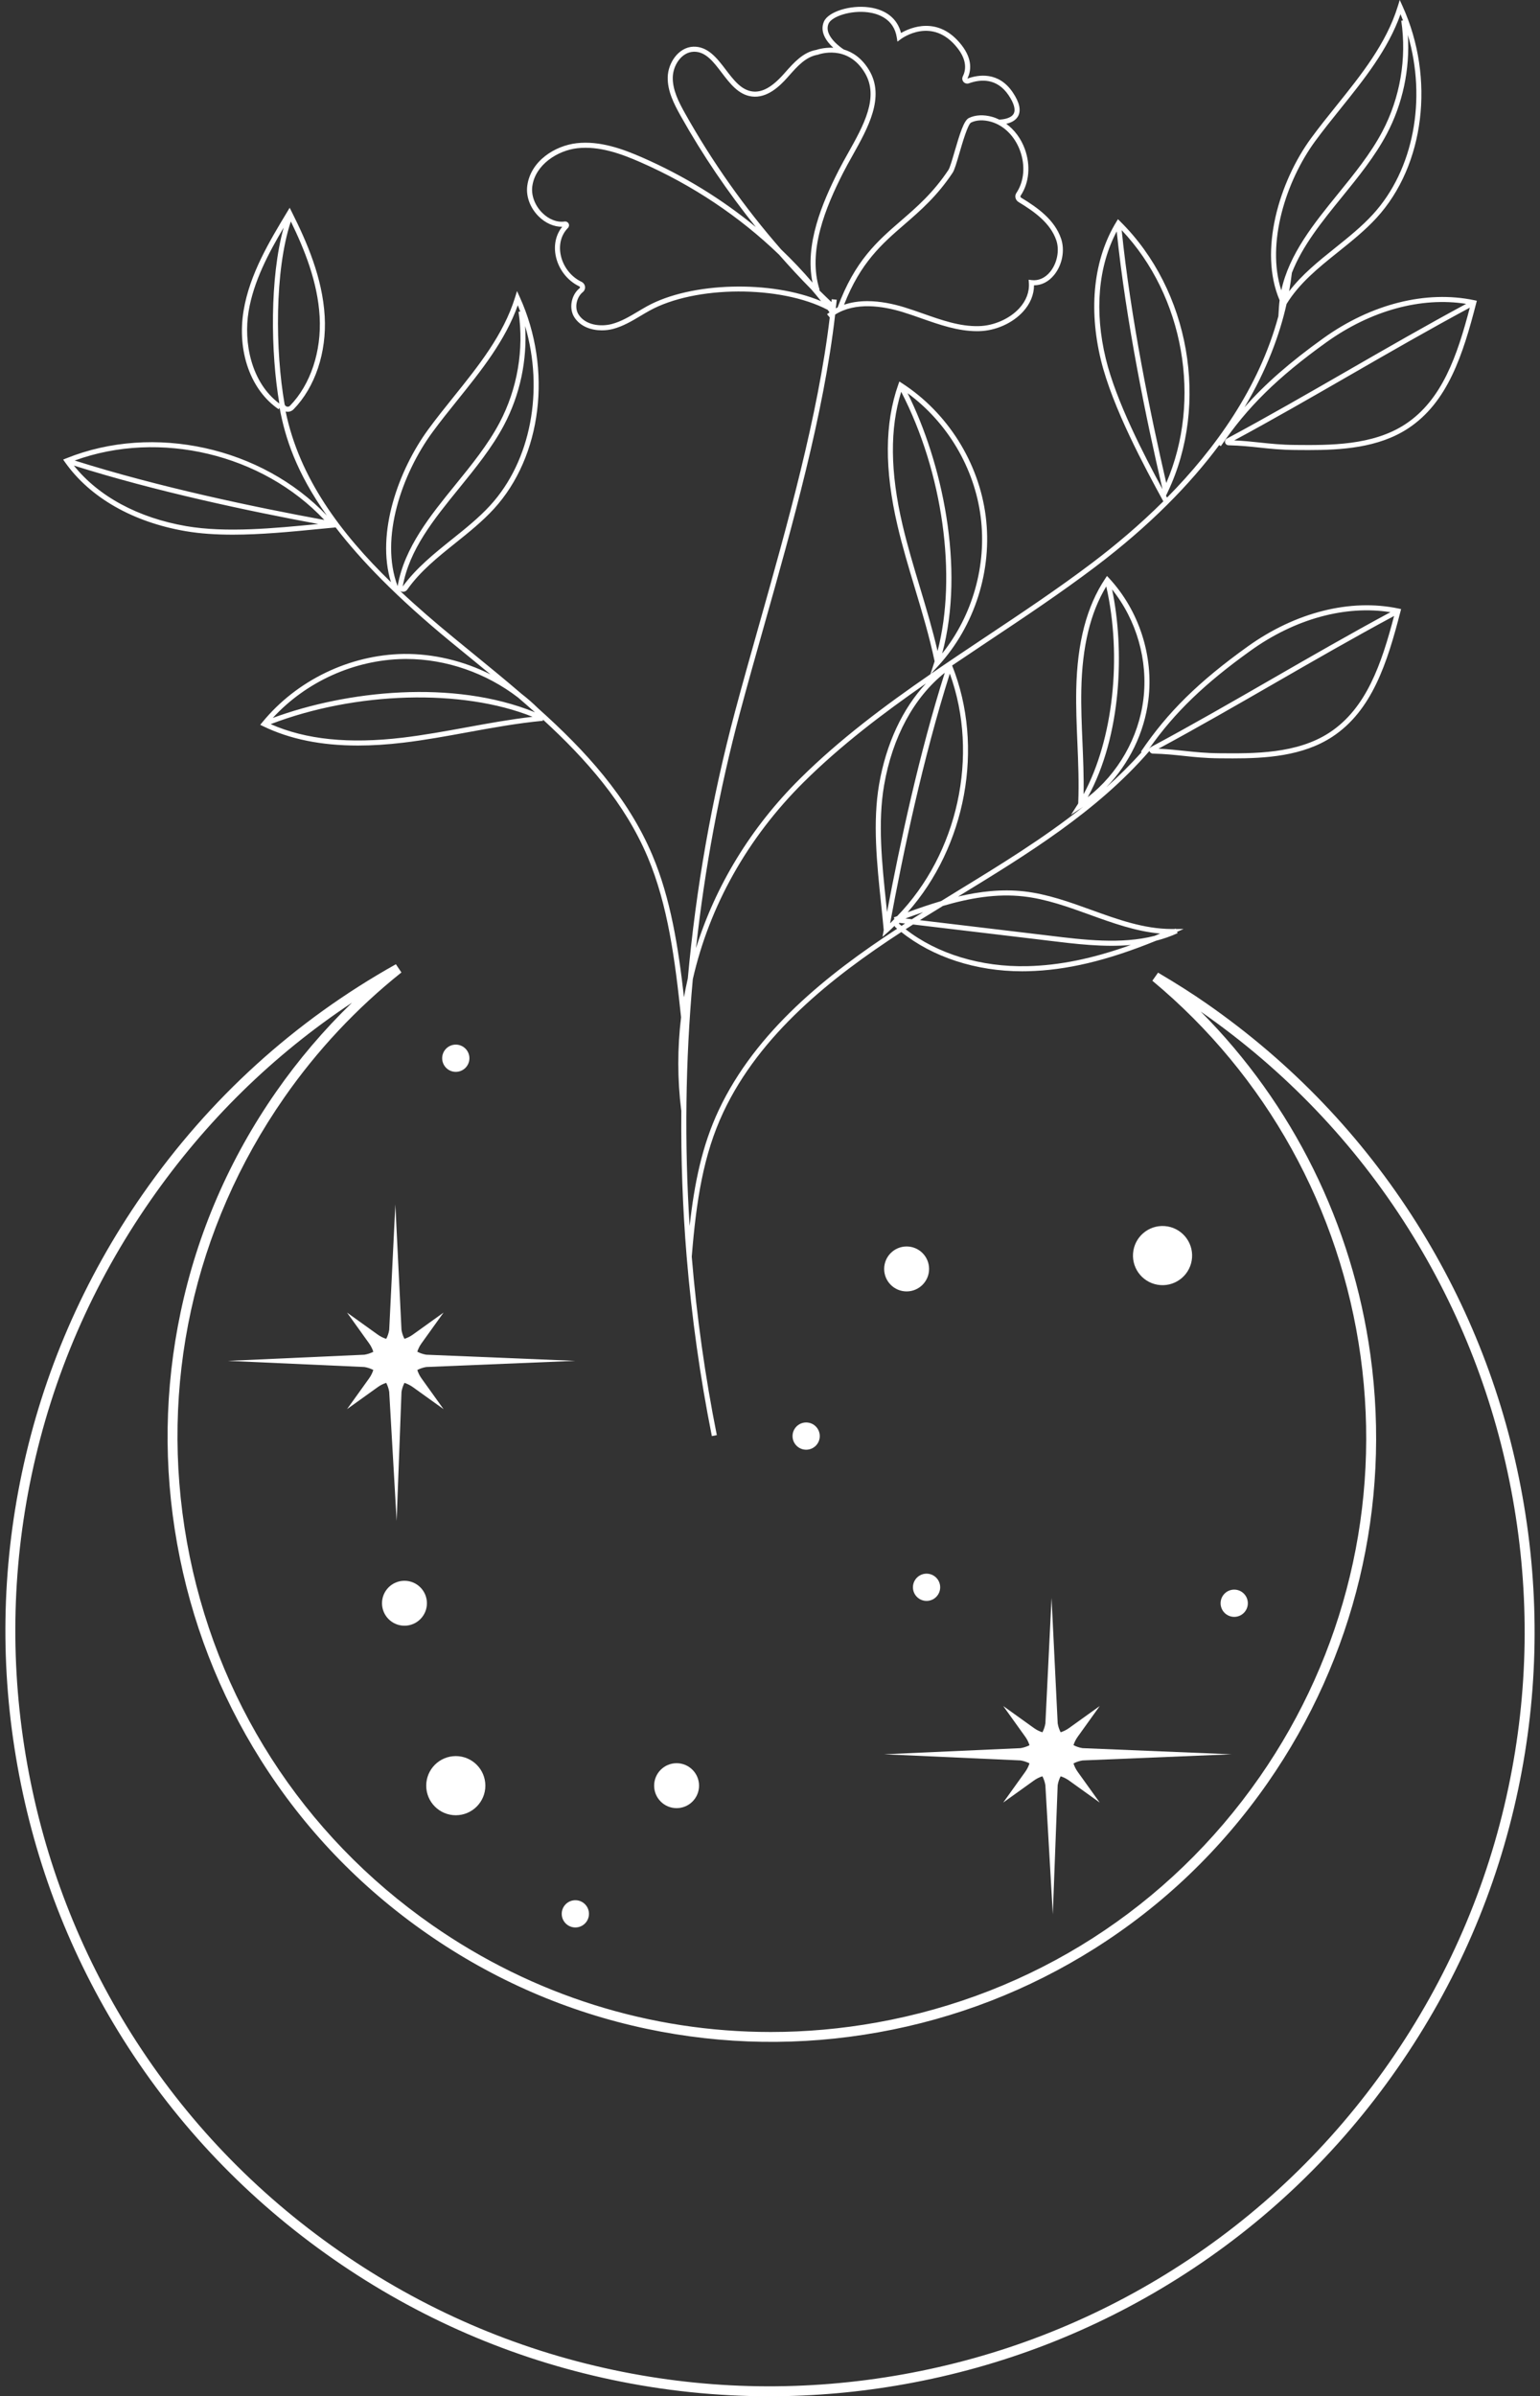 <?xml version="1.0" encoding="UTF-8"?><svg xmlns="http://www.w3.org/2000/svg" xmlns:xlink="http://www.w3.org/1999/xlink" height="4814.1" preserveAspectRatio="xMidYMid meet" version="1.0" viewBox="108.2 77.3 3095.1 4814.1" width="3095.1" zoomAndPan="magnify"><rect x="108.2" y="77.3" width="3095.1" height="4814.1" fill="#333333" stroke="none"/><g id="change1_9"><path d="M3071.15,680.43c-96.6-20.37-207.06,7.4-303.15,76.31c-66.76,47.88-116.74,91.35-158.66,138.87 c45.15-75.77,70.81-146.18,84.59-207.56c25.45-41.6,63.5-72.36,103.81-104.63c26.57-21.28,54.05-43.28,77.24-68.61 c96.5-105.36,117.87-280.28,51.97-425.34l-5.54-12.2l-3.95,12.81c-23.12,74.93-73.94,138.14-123.08,199.26 c-17.14,21.33-34.87,43.38-51.2,65.65c-63.77,86.95-105.77,226.39-63.22,325.48c-0.6,4.75-1.06,9.56-1.36,14.42l-1.08,17.51 c-38.78,143.92-127.05,266.64-223.77,364.56c-0.71-1.31-1.39-2.55-2.12-3.89l3.56-7.48c84.19-177.1,44-405.64-95.55-543.41 l-4.58-4.52l-3.34,5.48c-45.29,74.31-56.29,172.76-30.98,277.18c23.21,95.75,88.84,216.92,125.54,284.18 c-47.28,47.04-96.29,88.2-142.29,123.02c-69.61,52.68-143.79,102.08-215.53,149.85c-36.26,24.15-72.84,48.6-109.21,73.64 l14.56-15.89c73.61-80.29,109.31-192.75,95.48-300.81c-13.82-108.04-76.67-207.89-168.13-267.07l-5.41-3.51l-2.15,6.08 c-27.5,77.82-28.02,170.57-1.58,283.52c9.92,42.39,22.65,84.73,34.96,125.66c14.38,47.82,29.23,97.26,39.62,146.84 c-0.45,1.43-0.91,2.86-1.37,4.26l-7.1,21.69c-91.9,63.3-182.3,130.78-261.75,209.55c-99.31,98.46-170.13,215.46-209.34,340.8 c17.57-159.46,46.8-317.57,88.13-472.33c15.05-56.34,31.39-114.21,48.7-175.49c56.47-199.93,120.01-425.2,142.81-625.02 c40.67-25.68,95.41-17.38,135.65-5.08c12.73,3.89,25.41,8.34,38.08,12.81c35.88,12.61,72.94,25.64,111.58,25.64 c1.2,0,2.4-0.01,3.6-0.04c33.41-0.72,67.49-15.81,88.93-39.41c14.28-15.69,21.77-33.82,21.86-52.73c0.03,0,0.05,0,0.08,0 c15.2,0,29.37-7.26,40.4-20.86c16.36-20.17,21.94-49.49,13.88-72.98c-12.83-37.41-46.14-61.62-80.22-82.2 c-0.74-0.44-1.27-1.17-1.45-1.99c-0.11-0.46-0.13-1.14,0.3-1.79c17.4-25.93,20.56-61.14,8.46-94.21 c-7.7-21.04-20.92-38.52-37.28-50.45c8.67-1.95,18.78-6.12,23.83-15.35c6.38-11.67,2.81-27.69-10.62-47.64 c-28.62-42.54-69.67-35.74-91.37-27.74c7.34-14.67,11.24-38.33-11.87-67.74c-46.54-59.24-102.55-34.83-121.43-23.93 c-7.34-28.79-30-47-64.58-51.6c-37.67-5.03-81.52,8.82-90.25,28.46c-9.39,21.13,5.6,40.69,18.71,52.74 c-19.51-0.93-34.09,4.33-33.96,4.33c-26.57,4.37-45.71,26.01-62.59,45.09l-3.05,3.44c-23.46,26.37-43.54,37.44-62.94,34.98 c-22.46-2.89-37.63-22.83-53.69-43.94c-17.7-23.27-36.07-46.91-65.26-46.01c-29.87,1.35-50.64,32.72-51.29,61.18 c-0.64,27.84,12.48,53.67,25.98,77.76c44.16,78.79,94.84,153.36,151.17,223.45c-67.96-55.95-144.7-103.16-228.23-139.77 c-39.17-17.18-85.46-34.01-131.88-28.72c-44.09,5.05-92.33,35.84-99.23,84.93c-3.03,21.56,5.44,44.74,22.67,61.98 c13.85,13.88,31.08,21.15,47.45,21.02c-12.2,15.04-17.07,35.2-13.39,56.26c4.78,27.4,23.06,51.7,47.72,63.42 c1.17,0.56,1.4,1.5,1.44,1.88c0.05,0.49-0.04,1.21-0.8,1.81c-16.94,13.44-21.9,40.71-10.61,58.36 c12.06,18.85,34.21,26.3,55.37,26.3c7.8,0,15.47-1.01,22.44-2.83c20.18-5.28,38.19-16.02,55.61-26.41 c5.75-3.43,11.51-6.86,17.34-10.09c92.04-51.08,263.84-51.5,358.47-1.84c1.23,1.68,2.45,3.36,3.68,5.05 c-1.67,1.22-3.38,2.31-5,3.64l5.45,6.59c-23.37,197.26-86.04,419.26-141.74,616.5c-17.32,61.3-33.67,119.2-48.73,175.62 c-46.81,175.28-78.39,354.79-94.8,535.75c-2.84,12.54-5.46,25.13-7.67,37.79c-11.48-101.28-26.93-198.75-63.59-285.5 c-49.28-116.67-134.72-210.13-229.78-295.08c-10.45-10.31-21.52-19.98-33.16-28.96c-32.53-27.92-65.76-55.1-98.77-82.04 c-12.63-10.32-25.23-20.59-37.74-30.88c-36.93-30.36-73.4-61.71-108.13-94.36c0.71,0.52,1.35,1.11,2.21,1.47 c4.73,1.99,10.05,0.41,12.97-3.77c25.36-36.29,61.64-65.33,96.73-93.42c26.57-21.28,54.05-43.28,77.25-68.61 c96.5-105.38,117.87-280.29,51.97-425.34l-5.54-12.2l-3.95,12.81c-23.12,74.92-73.93,138.13-123.07,199.24 c-17.14,21.33-34.87,43.38-51.2,65.65c-59.54,81.19-105.64,208.37-75.15,307.13c-101.21-98.41-184.05-209.3-211.65-342.92 c1.39,0.36,2.8,0.64,4.2,0.64c4.36,0,8.59-1.73,11.73-4.95c43.31-44.44,66.7-114.26,62.57-186.78 c-4.42-77.55-35.96-149.63-66.24-209.92l-4.13-8.24l-4.76,7.89c-35.48,58.76-75.69,125.36-87.83,198.53 c-13.61,82.04,14.01,159.91,70.37,198.37l1.95-2.86c11.04,60.17,33.56,129.92,95,216.38C634.34,975.69,417.27,927.1,241.09,998.2 l-5.96,2.4l3.71,5.26c50.23,71.08,136.21,120.25,242.1,138.47c29.85,5.14,62,7.1,95.03,7.1c56.9,0,116.41-5.81,171.3-11.16 c12.14-1.18,23.98-2.33,35.54-3.4c50.67,66.03,123.78,141.47,230.56,229.26c12.52,10.29,25.13,20.58,37.78,30.9 c14.24,11.62,28.53,23.31,42.79,35.06c-54.2-27.12-114.69-41.74-174.51-41.03c-108.92,1.73-215.13,53.1-284.11,137.42l-4.09,4.98 l5.8,2.82c53.58,25.94,116.43,38.8,190.56,38.8c28.63,0,58.95-1.92,91.04-5.75c43.21-5.14,86.7-13.08,128.74-20.77 c49.73-9.08,101.14-18.47,152.2-23.24l-0.23-2.45c87.4,80.14,164.94,168.28,210.57,276.29c40.83,96.65,55.08,207.4,67.12,321.91 c-7.41,61.51-7.54,124.07,0.26,186.64l0.24-0.03c-0.84,98.23,2.63,196.48,10.73,294.32c0,0.05-0.01,0.1-0.01,0.16l0.03,0 c10.03,120.97,26.86,241.32,50.61,360.21l9.97-1.99c-23.63-118.29-40.38-238.02-50.38-358.37 c9.07-112.58,23.38-205.08,63.43-290.22c73.96-157.2,217.89-271.11,357.78-362.06c62.86,50.33,149.79,78.87,242.7,78.87 c3.62,0,7.26-0.05,10.89-0.13c78.25-1.87,159.04-20.9,258.35-61.25c14.73-3.77,29.2-8.77,43.35-15.23l-1.21-2.64l13.12-5.71 l-15.74-0.01l-0.4-0.89c-0.66,0.29-1.3,0.58-1.96,0.87h-6.28c-55.16-0.05-108.73-19.43-160.53-38.15 c-43.66-15.79-88.82-32.11-135.54-37.39c-44.56-4.99-88.61-0.02-132.63,10.38c0.83-0.51,1.66-1.02,2.49-1.53 c136.03-83.18,276.59-169.22,382.02-290.93c0.89,3.03,3.62,5.2,6.83,5.28c24.19,0.56,43.59,2.64,62.35,4.64 c20.98,2.24,42.68,4.56,71.21,4.82c8.74,0.08,17.73,0.16,26.92,0.16c65.39,0,140.58-4.21,200.34-43.48 c80.05-52.6,110.4-148.91,136.83-251.34l1.32-5.15l-5.2-1.1c-96.58-20.39-207.07,7.4-303.15,76.32 c-98.88,70.9-161.05,132.11-214.57,211.25l1.41,0.95c-22.3,24.95-46.05,48.46-71.02,70.69c46-47.47,76.53-109.72,84.64-175.61 c10.84-87.95-18.62-179.27-78.8-244.31l-4.38-4.73l-3.58,5.35c-37.31,55.78-56.36,128.71-58.24,222.95 c-0.7,35.32,0.81,71.13,2.27,105.77c1.7,40.37,3.46,82.08,1.7,123.02c-0.59,0.95-1.19,1.91-1.79,2.85l-12.63,19.86l19.71-12.89 c1.66-1.08,3.23-2.27,4.87-3.38c-79.71,63.49-167.95,117.49-254.37,170.32c-10.51,6.43-20.92,12.9-31.4,19.34 c-22.37,6.57-44.76,14.24-67.23,22.44c116.85-131.93,155.06-331.4,89.4-495.72c24.15-16.32,48.3-32.48,72.31-48.47 c71.87-47.86,146.18-97.34,216.04-150.22c109.71-83.04,189.96-165.63,248.43-244.14l3.29,2.23 c52.79-78.06,114.23-138.52,212.08-208.7c89.09-63.9,190.59-91.67,280.99-77.23c-79.64,42.85-159.92,89.09-237.69,133.86 c-79.62,45.85-161.96,93.26-243.32,136.88c-2.84,1.52-4.25,4.66-3.51,7.77c0.77,3.22,3.64,5.52,6.97,5.6 c24.2,0.56,43.59,2.64,62.36,4.64c20.98,2.24,42.67,4.56,71.2,4.82c8.74,0.08,17.73,0.16,26.93,0.16 c65.39,0,140.58-4.21,200.33-43.48c80.05-52.6,110.4-148.91,136.83-251.34l1.32-5.15L3071.15,680.43z M2452.16,1047.64 c-31.88-137.99-71.66-332.06-89.61-507.97C2487.56,671.77,2524.4,880.75,2452.16,1047.64z M2330.63,797.93 c-23.13-95.44-15.28-185.54,21.96-255.75c18.53,180.44,59.8,379.54,92.03,517.98C2407.24,991.1,2351.44,883.76,2330.63,797.93z M2079.19,1115.6c12.44,97.24-16.34,198.14-77.42,274.57c46.63-172.56-0.73-385.02-69.5-522.95 C2012.19,925.75,2066.61,1017.18,2079.19,1115.6z M1956.71,1256.06c-12.26-40.79-24.94-82.97-34.78-125.04 c-24.71-105.6-25.54-192.99-2.47-266.62c83.73,161.95,112.51,370.19,73.04,520.95C1982.41,1341.56,1969.37,1298.19,1956.71,1256.06 z M2158.27,379.95c10.99,30.02,8.24,61.82-7.36,85.05c-1.9,2.83-2.54,6.26-1.79,9.65c0.78,3.52,3.01,6.62,6.12,8.5 c32.45,19.59,64.09,42.44,75.87,76.8c6.85,19.97,1.85,45.99-12.16,63.26c-10.17,12.54-23.36,18.46-37.23,16.81l-6.15-0.75 l0.46,6.17c1.34,18.14-5.24,35.77-19.04,50.95c-19.33,21.27-51.37,35.43-81.62,36.07c-38.14,1.03-75.47-12.32-111.6-25.03 c-12.81-4.5-25.61-8.99-38.47-12.93c-21.84-6.67-47.79-12.21-73.82-12.21c-15.91,0-31.85,2.07-46.89,7.2 c33.17-84.95,76.15-122.18,121.55-161.49c32.16-27.84,65.41-56.63,96.71-103.71c3.58-5.39,7.52-18.54,13.64-39.56 c5.91-20.28,16.9-57.99,23.38-61.2c10.79-5.31,25.08-5.89,40.21-1.58C2125.93,329.34,2147.69,351.02,2158.27,379.95z M1773.55,124.59c6.24-14.06,44.23-27.2,79.62-22.51c18.89,2.52,51.47,12.41,57.39,50.54l1.3,8.36l6.77-5.07 c2.56-1.91,63.45-46.27,113.88,17.9c19.82,25.23,16.79,44.87,10.77,56.91c-1.86,3.71-1.3,8.09,1.42,11.16 c2.71,3.07,6.99,4.17,10.88,2.78c23.37-8.36,56.17-10.97,79.73,24.02c10.97,16.3,14.47,29.12,10.14,37.07 c-5.33,9.77-22.19,11.67-29.03,11.79c-4.4-2.12-8.89-4.01-13.57-5.34c-17.58-5.03-34.45-4.21-47.5,2.24 c-9.75,4.81-17.67,29.84-28.64,67.46c-4.64,15.93-9.44,32.41-12.35,36.76c-30.53,45.93-63.25,74.27-94.89,101.67 c-47.96,41.52-93.28,80.76-127.78,174.45c-1.26,0.61-2.45,1.4-3.69,2.07c0.62-5.8,1.33-11.67,1.87-17.43l-10.13-0.95 c-0.18,1.85-0.42,3.75-0.6,5.61c-8.32-7.95-16.63-15.91-24.77-24.02l1.17-0.38c-25.04-77,12.06-166.16,47.19-235.22 c5.83-11.47,12.4-23.19,19.07-35.09c30.73-54.84,65.57-117,33.22-170.97c-14.77-24.64-33.48-36.5-51.06-41.73 C1801.09,174.83,1762.45,149.57,1773.55,124.59z M1485.03,305.06c-12.81-22.84-25.26-47.28-24.68-72.55 c0.55-23.88,17.39-50.17,41.58-51.25c0.6-0.03,1.19-0.04,1.77-0.04c22.95,0,38.49,20.43,54.93,42.03 c16.62,21.85,33.8,44.44,60.49,47.87c30.42,3.91,55.55-19.98,71.84-38.31l3.07-3.47c16.53-18.67,33.62-37.99,57.6-42.05 c2.43-0.91,59.89-21.72,94.66,36.3c29.32,48.92-2.55,105.79-33.37,160.79c-6.73,12.01-13.38,23.86-19.27,35.45 c-33.39,65.68-68.4,149.22-52.43,225.25c-19.81-23.22-40.89-45.45-63.13-66.68C1604.59,494.31,1539.85,402.88,1485.03,305.06z M1408.28,692.72c-5.91,3.28-11.76,6.77-17.61,10.25c-16.81,10.03-34.19,20.39-52.98,25.31c-22.43,5.84-52.9,2.4-66.67-19.11 c-9.3-14.53-3.25-35.69,8.37-44.91c3.35-2.66,5.06-6.75,4.58-10.94c-0.5-4.32-3.18-8.03-7.18-9.92 c-21.72-10.33-37.84-31.77-42.06-55.98c-3.5-20.06,1.9-39.04,14.83-52.07c2.39-2.41,2.97-5.88,1.49-8.85 c-1.31-2.62-4.01-4.24-6.95-4.24c-0.36,0-0.73,0.03-1.11,0.08c-15.45,2.12-31.84-4.29-45.15-17.63 c-14.77-14.79-22.35-35.24-19.79-53.38c6.11-43.5,51.09-71.75,90.31-76.23c44.03-5.07,88.7,11.28,126.64,27.93 c105.31,46.15,199.59,109.4,278.9,185.83c20.98,23.85,42.53,47.22,64.92,69.85c6.57,7.85,13.35,15.54,19.63,23.61 C1658.7,640.07,1497.24,643.39,1408.28,692.72z M1093.37,1092.71c-22.67,24.75-49.83,46.5-76.11,67.53 c-35.64,28.54-72.51,58.06-99.67,95.34c13.16-74.14,62-134.26,113.72-197.91c32.47-39.97,66.03-81.29,89.87-126.37 c32.15-60.8,46.86-130.45,42.43-199C1201.58,861.16,1175.53,1002.97,1093.37,1092.71z M977.27,945.73 c16.2-22.08,33.86-44.05,50.93-65.28c46.96-58.42,95.44-118.72,120.65-189.91c1.73,4.18,3.4,8.38,5,12.61l-3.49,0.52 c11.26,75.88-2.3,155.04-38.17,222.87c-23.37,44.21-56.62,85.13-88.78,124.7c-50.26,61.86-102.22,125.82-115.84,202.55 c-0.07,0.4-0.12,0.79-0.15,1.18C870.54,1158.35,916.94,1028,977.27,945.73z M746.27,1130.14c-86.08,8.4-183.66,17.9-263.61,4.17 c-96.77-16.66-176.33-59.63-226-121.69c164.52,51.97,352.8,91.76,491.19,117.36C747.32,1130.04,746.8,1130.09,746.27,1130.14z M258.31,1002.48c170.85-62.31,377.3-13.15,501.8,119.43C620.76,1096.37,426.84,1055.82,258.31,1002.48z M692.74,522.18 c27.4,56.2,53.93,121.69,57.89,191.24c3.97,69.71-18.35,136.67-59.69,179.1c-1.67,1.71-4.05,2.34-6.38,1.58 c-2.33-0.72-3.97-2.56-4.38-4.91C661.37,782.59,659.9,620.91,692.74,522.18z M607.87,702.77c10.03-60.51,40.17-117.03,70.46-168.21 c-28.13,100.17-26.27,251.1-8.68,353.47C612.79,845.87,597.5,765.26,607.87,702.77z M1045.55,1538.55 c-41.89,7.65-85.22,15.57-128.12,20.69c-107.7,12.83-194.63,3.95-265.24-27.16c171.13-65.57,384.56-71.65,526.34-14.78 C1133.72,1522.45,1088.99,1530.62,1045.55,1538.55z M656.45,1519.61c67.02-72.9,163.92-116.82,263.12-118.39 c1.8-0.03,3.59-0.04,5.39-0.04c79.97,0,160.5,28.26,224.39,77.41c11.42,9.8,22.77,19.66,33.97,29.67 C1018.75,1441.49,804.85,1464.9,656.45,1519.61z M2780.4,1548.91c-65.57,43.09-152.04,42.3-221.58,41.65 c-28.04-0.26-49.48-2.56-70.22-4.77c-16.02-1.71-32.51-3.47-52.07-4.32c78.23-42.18,157.14-87.63,233.57-131.64 c78.53-45.23,159.61-91.91,239.95-135.07C2884.77,1410.95,2854.54,1500.18,2780.4,1548.91z M2621.73,1384.4 c89.09-63.9,190.63-91.63,280.99-77.25c-79.64,42.85-159.92,89.09-237.69,133.86c-79.62,45.85-161.96,93.26-243.32,136.88 c-1.2,0.64-2.07,1.61-2.7,2.7l-0.44-0.38C2469.41,1508.27,2529.33,1450.64,2621.73,1384.4z M2406.17,1482.17 c-9.5,77.1-50.73,149.04-111.81,196.73c68.45-124.8,74.09-296.65,48.89-417.49C2392.43,1322.83,2415.81,1403.89,2406.17,1482.17z M2281.44,1462.89c1.72-86.65,18.14-154.68,50.13-207.47c32.2,141.81,13.72,307.7-45.58,417.5c0.66-35.16-0.83-70.52-2.28-104.9 C2282.24,1533.54,2280.73,1497.88,2281.44,1462.89z M2173.05,2018.3c-93.29,2.19-181.42-24.68-244.71-74.19 c5-3.22,9.97-6.4,14.95-9.56l250.6,29.87l20.35,2.48c55.52,6.78,112.18,13.73,166.72,8.83 C2303.63,2003.37,2237.4,2016.77,2173.05,2018.3z M1915.39,1933.38c-0.46-0.41-0.57-0.89-0.32-1.43c0.25-0.56,0.64-0.65,0.91-0.65 c0.09,0,0.16,0.01,0.22,0.01l11.11,1.32c-2.39,1.54-4.8,3.13-7.19,4.68C1918.55,1936,1916.92,1934.73,1915.39,1933.38z M2165.31,1878.2c45.54,5.13,90.11,21.24,133.22,36.83c45.65,16.5,92.64,33.49,141.46,37.76c-3.84,1.6-7.65,3.17-11.43,4.7 c-67.53,17.12-141.31,8.08-213.08-0.7l-258.56-30.85c2.19-1.37,4.4-2.8,6.59-4.16c13.21-8.25,26.59-16.4,39.91-24.58 C2057.43,1881.4,2111.17,1872.1,2165.31,1878.2z M1958.11,1913.13c-5.71,3.57-11.47,7.25-17.22,10.89l-12.98-1.55 c11.87-4.39,23.71-8.57,35.53-12.62C1961.68,1910.95,1959.88,1912.03,1958.11,1913.13z M1911.35,1917.81 c-2.25,0.85-4.5,1.68-6.76,2.54l1.18,3.12c-2.91,2.89-5.64,5.95-8.63,8.76c25.69-139.28,66.44-333.13,120-501.65 C2076.94,1595.17,2033.13,1792.38,1911.35,1917.81z M1890.99,1909.72c-0.61-5.89-1.23-11.81-1.85-17.76 c-8.37-79.87-17.02-162.48-4.07-237.18c16.77-96.77,59.83-176.28,121.94-225.86C1956.1,1589.39,1916.79,1772.44,1890.99,1909.72z M1875.04,1653.02c-13.19,76.11-4.46,159.42,3.99,239.99c1.87,17.9,3.72,35.56,5.29,52.81l-2.48,13.61l10.95-9.56 c4.59-4,8.81-8.37,13.21-12.56c0.65,1.36,1.48,2.64,2.67,3.69c0.82,0.73,1.77,1.34,2.61,2.06 c-140.21,91.45-284.05,206.05-358.56,364.41c-33.18,70.52-48.85,145.89-58.51,232.83c-10.52-165.07-8.52-331.01,6.39-495.77 c33.2-146.13,109.29-283.3,222.95-395.97c74.66-74.03,159.27-138.12,245.69-198.23C1922.1,1501.04,1889.25,1571,1875.04,1653.02z M2867.48,507.95c-22.67,24.75-49.83,46.5-76.1,67.53c-32.89,26.33-66.56,53.43-92.27,86.98c2.3-12.78,4.14-25.15,5.5-36.99 c21.12-54.33,60.12-102.47,100.81-152.57c32.47-39.95,66.03-81.27,89.87-126.35c32.15-60.8,46.85-130.43,42.43-198.99 C2975.69,276.42,2949.65,418.22,2867.48,507.95z M2751.38,361c16.2-22.08,33.86-44.05,50.93-65.28 c46.97-58.43,95.44-118.72,120.65-189.92c1.73,4.18,3.4,8.38,4.99,12.61l-3.48,0.52c11.25,75.9-2.3,155.05-38.17,222.86 c-23.37,44.21-56.62,85.14-88.78,124.71c-48.42,59.59-98.26,120.95-114.15,194.16C2652.75,566.44,2692.67,441.05,2751.38,361z M2932.6,929.52c-65.57,43.09-152.04,42.31-221.58,41.65c-28.04-0.26-49.48-2.56-70.22-4.77c-16.02-1.71-32.51-3.47-52.08-4.32 c78.23-42.19,157.14-87.63,233.57-131.64c78.53-45.23,159.61-91.91,239.95-135.07C3036.98,791.57,3006.74,880.8,2932.6,929.52z" fill="#fff"/></g><g><g id="change1_10"><path d="M1654.18,4891.33c-106.04,0-211.83-11.05-316.53-33.16c-201.24-42.48-389.58-124.11-559.8-242.63 c-170.22-118.51-312.14-266.82-421.82-440.81c-105.93-168.05-177.48-352.85-212.66-549.27c-35.18-196.42-32.21-394.57,8.82-588.94 c42.48-201.24,124.11-389.58,242.62-559.81c134.17-192.72,305.44-348.25,509.04-462.28l11.11,16.52 c-90.33,72.06-169.58,156.66-235.56,251.43c-182.29,261.82-251.71,578.97-195.47,893s231.41,587.38,493.23,769.67 c202.53,141.01,438.2,214.47,679.9,214.48c70.75,0,141.98-6.29,213.1-19.03c314.04-56.24,587.38-231.41,769.66-493.23l0,0 c171.96-246.99,244.03-547.09,202.92-845.01c-40.87-296.16-189.5-564.17-418.53-754.67l11.47-16.27 c37.9,22.4,69.03,42.21,97.97,62.36c170.22,118.51,312.14,266.82,421.82,440.81c105.93,168.05,177.49,352.85,212.66,549.27 c35.18,196.42,32.21,394.57-8.82,588.94c-42.48,201.24-124.11,389.58-242.62,559.8c-118.51,170.22-266.82,312.14-440.81,421.82 c-168.05,105.94-352.85,177.49-549.27,212.66C1835.98,4883.23,1744.99,4891.33,1654.18,4891.33z M815.71,2091.61 c-158.43,105.05-294.18,238.06-404.52,396.53c-116.98,168.01-197.55,353.91-239.47,552.52c-40.5,191.84-43.43,387.42-8.7,581.29 c34.72,193.87,105.34,376.28,209.9,542.14c108.25,171.72,248.32,318.09,416.34,435.07c168.02,116.98,353.91,197.55,552.52,239.47 c191.84,40.5,387.41,43.42,581.29,8.7c193.88-34.72,376.28-105.34,542.14-209.9c171.72-108.25,318.09-248.32,435.07-416.34 c116.98-168.01,197.55-353.91,239.47-552.52c40.5-191.84,43.43-387.41,8.7-581.29c-34.72-193.88-105.34-376.28-209.9-542.14 c-108.25-171.72-248.32-318.1-416.34-435.07c-0.24-0.17-0.48-0.33-0.72-0.5c184.88,185.89,304.73,427.01,341.01,689.97 c41.8,302.91-31.47,608.03-206.31,859.15l-8.19-5.71l8.19,5.71c-93.67,134.53-210.89,246.71-348.41,333.39 c-132.82,83.73-278.88,140.28-434.13,168.08c-155.24,27.81-311.85,25.46-465.47-6.97c-159.05-33.58-307.91-98.09-442.45-191.76 c-134.54-93.67-246.71-210.89-333.4-348.41c-83.73-132.82-140.28-278.89-168.08-434.13c-27.8-155.25-25.46-311.86,6.97-465.48 c33.58-159.05,98.09-307.92,191.76-442.46C708.05,2206.29,759.18,2146.25,815.71,2091.61z" fill="#fff"/></g></g><g><g id="change1_6"><path d="M946.88,2829.58c5.56-2.88,11.62-4.94,18.06-6l299.6-12.35l-299.6-12.35c-6.41-1.06-12.49-3.11-18.06-6 c1.89-5.91,4.71-11.62,8.47-16.85l44.31-61.78l-61.78,44.31c-5.23,3.76-10.92,6.56-16.81,8.45c-2.86-5.52-4.9-11.56-5.94-17.93 L902.78,2497l-12.35,252.07c-1.06,6.39-3.09,12.45-5.98,17.99c-5.98-1.89-11.73-4.73-17-8.51l-61.78-44.31l44.31,61.78 c3.78,5.27,6.62,11,8.51,16.96c-5.5,2.84-11.52,4.86-17.87,5.91l-274.45,12.35l274.45,12.35c6.35,1.04,12.35,3.07,17.87,5.91 c-1.89,5.96-4.71,11.68-8.51,16.96l-44.31,61.78l61.78-44.31c5.29-3.8,11.04-6.62,17-8.51c2.86,5.54,4.92,11.58,5.98,17.99 l14.94,259.3l9.77-259.3c1.06-6.37,3.09-12.39,5.94-17.93c5.91,1.89,11.58,4.71,16.81,8.45l61.78,44.31l-44.31-61.78 C951.59,2841.2,948.77,2835.51,946.88,2829.58z" fill="#fff"/></g></g><g><g id="change1_12"><path d="M2265.7,3619.98c5.56-2.88,11.62-4.94,18.06-6l299.6-12.35l-299.6-12.35c-6.41-1.06-12.49-3.11-18.06-6 c1.89-5.91,4.71-11.62,8.47-16.85l44.31-61.78l-61.78,44.31c-5.23,3.76-10.92,6.56-16.81,8.45c-2.86-5.52-4.9-11.56-5.94-17.93 l-12.35-252.07l-12.35,252.07c-1.06,6.39-3.09,12.45-5.98,17.99c-5.98-1.89-11.73-4.73-17-8.51l-61.78-44.31l44.31,61.78 c3.78,5.27,6.62,11,8.51,16.96c-5.5,2.84-11.52,4.86-17.87,5.91l-274.49,12.31l274.45,12.35c6.35,1.04,12.35,3.07,17.87,5.91 c-1.89,5.96-4.71,11.68-8.51,16.96l-44.31,61.78l61.78-44.31c5.29-3.8,11.04-6.62,17-8.51c2.86,5.54,4.92,11.58,5.98,17.99 l14.94,259.3l9.77-259.3c1.06-6.37,3.09-12.39,5.94-17.93c5.91,1.89,11.58,4.71,16.81,8.45l61.78,44.31l-44.31-61.78 C2270.41,3631.6,2267.59,3625.91,2265.7,3619.98z" fill="#fff"/></g></g><g><g id="change1_2"><circle cx="2588.73" cy="3298.18" fill="#fff" r="27.37"/></g></g><g><g id="change1_11"><circle cx="1024.25" cy="2203.27" fill="#fff" r="27.37"/></g></g><g><g id="change1_5"><circle cx="1264.54" cy="3922.15" fill="#fff" r="27.37"/></g></g><g><g id="change1_3"><circle cx="1728.42" cy="2962.37" fill="#fff" r="27.37"/></g></g><g><g id="change1_14"><circle cx="1468.02" cy="3664.66" fill="#fff" r="45.14"/></g></g><g><g id="change1_1"><circle cx="1970.41" cy="3266.12" fill="#fff" r="27.37"/></g></g><g><g id="change1_4"><circle cx="2444.62" cy="2599.74" fill="#fff" r="59.44" transform="rotate(-85.934 2444.647 2599.702)"/></g></g><g><g id="change1_8"><circle cx="1930.33" cy="2626.57" fill="#fff" r="45.14"/></g></g><g><g id="change1_7"><circle cx="921.1" cy="3298.18" fill="#fff" r="45.14"/></g></g><g><g id="change1_13"><circle cx="1024.25" cy="3664.66" fill="#fff" r="59.42"/></g></g></svg>
